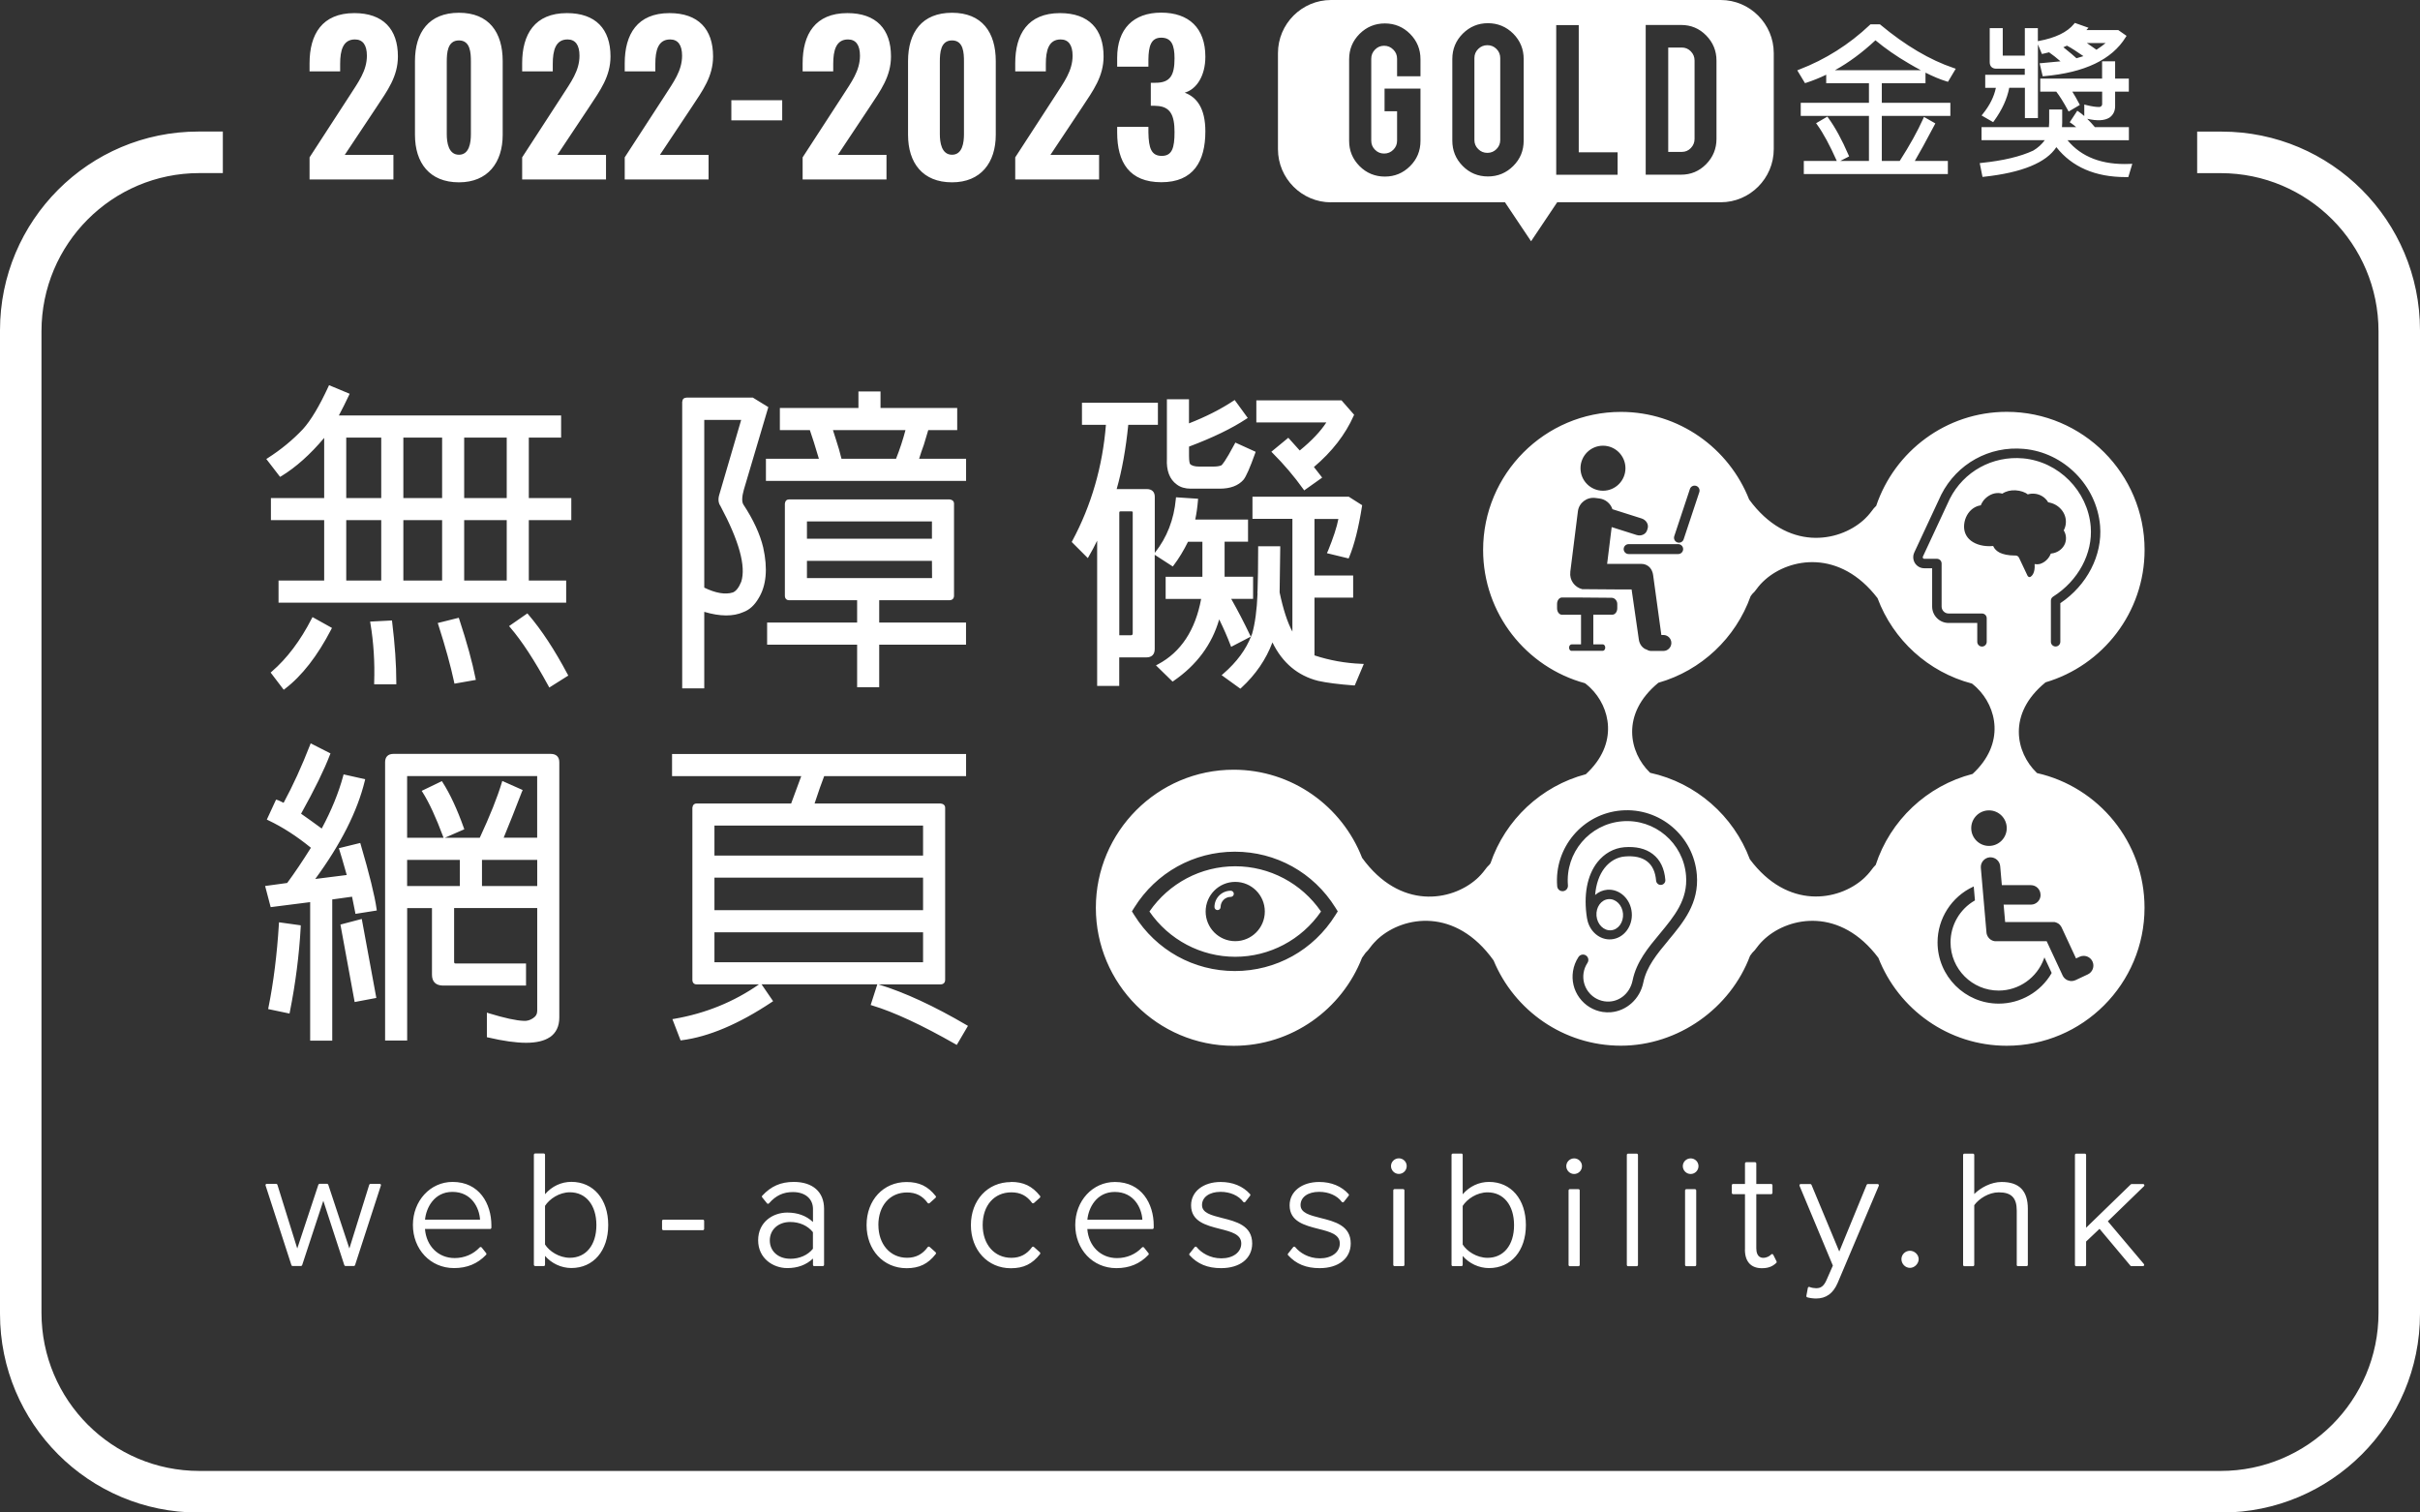 <svg width="120" height="75" viewBox="0 0 120 75" fill="none" xmlns="http://www.w3.org/2000/svg">
<rect x="0" y="0" width="120" height="75" fill="#333333" stroke="none"/>
<g clip-path="url(#clip0_958_101)">
<path d="M101.429 33.836C104.264 33.002 106.343 30.374 106.343 27.268C106.343 23.492 103.277 20.422 99.51 20.422C96.506 20.422 93.95 22.375 93.036 25.08C93.036 25.08 93.036 25.083 93.033 25.086C92.954 25.159 92.878 25.244 92.811 25.343C92.754 25.422 92.686 25.501 92.616 25.58C92.582 25.617 92.548 25.654 92.511 25.688C92.497 25.702 92.483 25.716 92.469 25.73C92.447 25.753 92.421 25.773 92.399 25.795C91.16 26.897 88.616 27.344 86.734 24.769C85.735 22.228 83.261 20.425 80.375 20.425C76.606 20.425 73.543 23.497 73.543 27.27C73.543 30.427 75.687 33.09 78.592 33.878C78.612 33.892 78.632 33.909 78.651 33.923C78.688 33.955 78.725 33.983 78.759 34.014C78.773 34.025 78.787 34.036 78.801 34.051C78.824 34.07 78.843 34.093 78.866 34.113C79.834 35.051 80.296 36.865 78.635 38.392C76.42 38.977 74.643 40.653 73.909 42.806C73.892 42.829 73.876 42.854 73.856 42.877C73.777 42.95 73.701 43.035 73.633 43.134C73.576 43.213 73.509 43.292 73.438 43.371C73.404 43.408 73.371 43.445 73.334 43.479C73.32 43.493 73.306 43.507 73.291 43.521C73.269 43.544 73.243 43.564 73.221 43.586C71.98 44.691 69.424 45.138 67.542 42.538C66.549 39.983 64.069 38.168 61.172 38.168C57.403 38.168 54.34 41.24 54.34 45.014C54.34 48.787 57.406 51.859 61.172 51.859C64.067 51.859 66.546 50.044 67.539 47.492C67.599 47.407 67.658 47.325 67.717 47.243C67.796 47.17 67.872 47.085 67.94 46.986C67.996 46.907 68.064 46.828 68.135 46.749C68.168 46.712 68.202 46.675 68.239 46.642C68.253 46.627 68.267 46.613 68.281 46.599C68.304 46.577 68.329 46.557 68.352 46.534C69.602 45.423 72.174 44.98 74.062 47.625C75.088 50.104 77.532 51.853 80.375 51.853C83.219 51.853 85.809 49.996 86.779 47.396C86.819 47.342 86.855 47.291 86.895 47.241C86.974 47.167 87.05 47.082 87.118 46.983C87.174 46.904 87.242 46.825 87.312 46.746C87.346 46.709 87.38 46.673 87.417 46.639C87.431 46.624 87.445 46.61 87.459 46.599C87.481 46.577 87.507 46.557 87.529 46.534C88.757 45.443 91.267 44.994 93.143 47.498C94.139 50.047 96.616 51.856 99.508 51.856C103.277 51.856 106.34 48.784 106.34 45.011C106.34 41.755 104.058 39.022 101.011 38.335C101 38.324 100.992 38.315 100.98 38.304C99.973 37.326 99.513 35.404 101.426 33.841L101.429 33.836ZM66.216 45.381C65.133 47.114 63.271 48.151 61.231 48.151C59.192 48.151 57.33 47.116 56.247 45.381L56.128 45.192L56.247 45.002C57.33 43.27 59.192 42.233 61.231 42.233C63.271 42.233 65.133 43.267 66.216 45.002L66.335 45.192L66.216 45.381ZM101.135 27.966C101.085 27.974 101.054 27.98 101.054 27.98C100.994 27.98 100.941 27.98 100.89 27.971C100.927 28.441 100.721 28.576 100.721 28.576C100.614 28.681 100.54 28.551 100.54 28.551L100.12 27.663C100.078 27.564 99.993 27.55 99.945 27.547C99.934 27.547 99.922 27.547 99.911 27.547C99.564 27.547 99.327 27.482 99.18 27.415C99.172 27.412 99.164 27.406 99.155 27.403C99.014 27.33 98.91 27.231 98.85 27.107C98.845 27.095 98.842 27.087 98.839 27.075C98.774 27.081 98.712 27.084 98.65 27.084C98.233 27.084 97.866 26.957 97.64 26.731C97.448 26.538 97.367 26.281 97.398 25.993C97.431 25.679 97.592 25.388 97.826 25.219C97.948 25.131 98.08 25.077 98.221 25.058C98.264 24.942 98.365 24.752 98.599 24.597C98.901 24.396 99.183 24.447 99.29 24.478C99.471 24.357 99.697 24.3 99.948 24.314C100.188 24.328 100.422 24.407 100.549 24.515C100.662 24.481 100.78 24.47 100.904 24.484C101.13 24.509 101.333 24.617 101.477 24.786C101.511 24.826 101.539 24.865 101.561 24.908C101.813 24.947 102.038 25.066 102.202 25.253C102.38 25.453 102.464 25.707 102.436 25.968C102.425 26.083 102.388 26.196 102.334 26.301C102.351 26.329 102.365 26.358 102.38 26.386C102.464 26.575 102.467 26.784 102.391 26.968C102.295 27.194 102.086 27.366 101.829 27.429C101.784 27.44 101.739 27.446 101.694 27.451C101.652 27.561 101.508 27.861 101.138 27.971L101.135 27.966ZM94.926 27.389L96.261 24.526C97.042 22.991 98.647 22.104 100.357 22.259C102.346 22.438 103.971 24.08 104.137 26.075C104.258 27.536 103.485 29.026 102.165 29.91V31.823C102.165 31.953 102.061 32.058 101.931 32.058C101.801 32.058 101.697 31.953 101.697 31.823V29.783C101.697 29.701 101.739 29.628 101.807 29.585C103.048 28.805 103.782 27.443 103.672 26.114C103.525 24.342 102.083 22.887 100.317 22.729C98.8 22.593 97.372 23.379 96.684 24.735L95.352 27.595C95.335 27.632 95.347 27.66 95.352 27.672C95.361 27.686 95.38 27.709 95.417 27.709H96.043C96.173 27.709 96.278 27.813 96.278 27.943V30.074C96.278 30.266 96.433 30.422 96.625 30.422H98.281C98.41 30.422 98.515 30.526 98.515 30.656V31.826C98.515 31.956 98.41 32.061 98.281 32.061C98.151 32.061 98.046 31.956 98.046 31.826V30.891H96.625C96.173 30.891 95.809 30.523 95.809 30.074V28.178H95.417C95.228 28.178 95.056 28.081 94.954 27.921C94.856 27.759 94.844 27.561 94.926 27.392V27.389ZM83.021 26.587L83.797 24.249C83.84 24.119 83.978 24.051 84.108 24.094C84.237 24.136 84.305 24.275 84.263 24.405L83.487 26.742C83.445 26.872 83.306 26.94 83.177 26.897C83.047 26.855 82.979 26.716 83.021 26.587ZM83.462 27.228C83.462 27.364 83.351 27.474 83.216 27.474H80.759C80.624 27.474 80.513 27.364 80.513 27.228C80.513 27.092 80.624 26.982 80.759 26.982H83.216C83.351 26.982 83.462 27.092 83.462 27.228ZM79.487 22.101C80.102 22.101 80.601 22.602 80.601 23.218C80.601 23.834 80.102 24.334 79.487 24.334C78.872 24.334 78.372 23.834 78.372 23.218C78.372 22.602 78.872 22.101 79.487 22.101ZM77.865 28.364L78.243 25.354C78.296 24.933 78.688 24.636 79.114 24.693L79.309 24.718C79.619 24.758 79.865 24.973 79.955 25.25L81.405 25.71C81.631 25.784 81.763 26.004 81.701 26.205L81.673 26.295C81.608 26.496 81.374 26.601 81.148 26.527L79.918 26.137L79.692 27.963H81.399C81.631 27.963 81.831 28.104 81.915 28.308C81.947 28.375 81.966 28.449 81.975 28.528L82.381 31.487H82.483C82.7 31.487 82.877 31.665 82.877 31.883C82.877 32.1 82.7 32.279 82.483 32.279H81.873C81.797 32.279 81.724 32.256 81.664 32.216C81.456 32.157 81.289 31.951 81.261 31.688L80.906 29.229H80.293L78.457 29.215C78.076 29.122 77.817 28.76 77.867 28.367L77.865 28.364ZM77.929 32.276C77.862 32.276 77.805 32.205 77.805 32.115C77.805 32.024 77.862 31.953 77.929 31.953H78.398V30.484H77.455C77.32 30.484 77.21 30.343 77.21 30.167V29.944C77.21 29.769 77.32 29.628 77.455 29.628H78.186L79.915 29.642C80.079 29.642 80.195 29.803 80.195 29.941V30.165C80.195 30.34 80.085 30.481 79.949 30.481H79.007V31.951H79.475C79.543 31.951 79.599 32.021 79.599 32.112C79.599 32.202 79.543 32.273 79.475 32.273H77.929V32.276ZM82.722 46.639C82.169 47.303 81.647 47.933 81.487 48.719C81.32 49.541 80.652 50.129 79.879 50.194C79.746 50.205 79.608 50.2 79.47 50.18C79.004 50.106 78.595 49.855 78.316 49.473C78.039 49.092 77.927 48.626 78 48.159C78.039 47.905 78.132 47.667 78.273 47.453C78.355 47.331 78.522 47.297 78.643 47.379C78.767 47.461 78.798 47.628 78.716 47.749C78.618 47.899 78.553 48.063 78.525 48.241C78.42 48.914 78.88 49.544 79.549 49.651C80.212 49.756 80.815 49.309 80.956 48.614C81.142 47.696 81.732 46.986 82.305 46.3C83.024 45.432 83.704 44.615 83.605 43.417C83.473 41.797 82.048 40.59 80.434 40.726C78.818 40.859 77.613 42.286 77.749 43.903C77.76 44.05 77.653 44.18 77.503 44.191C77.354 44.202 77.227 44.095 77.216 43.945C77.058 42.032 78.482 40.347 80.392 40.189C82.302 40.031 83.983 41.458 84.141 43.371C84.26 44.79 83.476 45.731 82.717 46.642L82.722 46.639ZM79.698 44.12C80.313 44.07 80.858 44.578 80.914 45.257C80.971 45.935 80.516 46.528 79.901 46.579C79.326 46.627 78.809 46.181 78.702 45.565C78.7 45.553 78.694 45.542 78.694 45.531C78.513 44.395 78.697 43.408 79.21 42.755C79.552 42.32 80.023 42.057 80.536 42.012C81.12 41.964 81.597 42.077 81.952 42.348C82.322 42.631 82.533 43.063 82.579 43.632C82.59 43.759 82.494 43.869 82.37 43.88C82.243 43.892 82.133 43.795 82.121 43.671C82.085 43.236 81.935 42.914 81.673 42.713C81.41 42.512 81.041 42.43 80.573 42.47C80.186 42.501 79.831 42.705 79.568 43.038C79.3 43.38 79.142 43.841 79.097 44.38C79.264 44.233 79.47 44.14 79.698 44.12ZM93.008 42.891C92.937 42.959 92.87 43.038 92.805 43.129C92.748 43.208 92.681 43.287 92.61 43.366C92.576 43.403 92.543 43.439 92.506 43.473C92.492 43.487 92.478 43.502 92.463 43.516C92.441 43.538 92.416 43.558 92.393 43.581C91.163 44.674 88.644 45.124 86.768 42.606C85.961 40.455 84.105 38.818 81.825 38.321C81.82 38.315 81.811 38.31 81.805 38.301C80.801 37.326 80.341 35.413 82.234 33.856C84.361 33.251 86.068 31.637 86.807 29.565C86.835 29.529 86.864 29.492 86.889 29.455C86.968 29.382 87.044 29.297 87.112 29.198C87.168 29.119 87.236 29.04 87.307 28.96C87.34 28.924 87.374 28.887 87.411 28.853C87.425 28.839 87.439 28.825 87.453 28.814C87.476 28.791 87.501 28.771 87.524 28.748C88.743 27.663 91.228 27.217 93.101 29.661C93.874 31.733 95.62 33.33 97.778 33.895C97.793 33.904 97.804 33.915 97.818 33.923C97.855 33.955 97.891 33.983 97.925 34.014C97.939 34.025 97.953 34.036 97.967 34.051C97.99 34.07 98.01 34.093 98.032 34.113C98.997 35.048 99.46 36.854 97.815 38.377C95.547 38.96 93.73 40.681 93.008 42.894V42.891ZM99.508 41.065C99.508 41.551 99.113 41.947 98.627 41.947C98.142 41.947 97.747 41.551 97.747 41.065C97.747 40.579 98.142 40.184 98.627 40.184C99.113 40.184 99.508 40.579 99.508 41.065ZM101.731 48.258C101.189 49.191 100.185 49.767 99.11 49.767C97.437 49.767 96.077 48.405 96.077 46.729C96.077 45.553 96.769 44.471 97.835 43.974L97.871 43.956L97.931 44.649L97.917 44.657C97.177 45.084 96.721 45.878 96.721 46.729C96.721 48.049 97.793 49.12 99.107 49.12C100.109 49.12 101.011 48.484 101.353 47.537L101.375 47.472L101.734 48.241L101.725 48.255L101.731 48.258ZM101.186 44.378C101.186 44.643 100.972 44.858 100.707 44.858H99.353L99.429 45.72H101.796C101.796 45.72 101.801 45.72 101.807 45.72C101.818 45.72 101.827 45.72 101.838 45.72C101.844 45.72 101.852 45.72 101.858 45.72C101.866 45.72 101.875 45.72 101.883 45.723C101.892 45.723 101.9 45.726 101.906 45.729C101.911 45.729 101.92 45.731 101.925 45.734C101.934 45.734 101.942 45.74 101.951 45.743C101.956 45.743 101.962 45.748 101.968 45.748C101.976 45.751 101.985 45.754 101.993 45.76C101.999 45.76 102.004 45.765 102.01 45.768C102.018 45.771 102.024 45.777 102.033 45.779C102.038 45.782 102.047 45.788 102.052 45.791C102.058 45.794 102.064 45.799 102.072 45.802C102.078 45.808 102.086 45.813 102.092 45.816C102.097 45.819 102.103 45.825 102.106 45.828C102.112 45.833 102.12 45.839 102.126 45.847C102.131 45.853 102.134 45.856 102.14 45.861C102.145 45.867 102.151 45.876 102.157 45.881C102.162 45.887 102.165 45.892 102.171 45.898C102.176 45.904 102.182 45.912 102.185 45.918C102.191 45.924 102.193 45.932 102.199 45.938C102.202 45.943 102.207 45.949 102.21 45.955C102.216 45.963 102.219 45.972 102.224 45.98C102.224 45.983 102.227 45.986 102.23 45.991L102.944 47.526L103.119 47.444C103.184 47.413 103.254 47.399 103.322 47.399C103.502 47.399 103.677 47.501 103.759 47.676C103.872 47.916 103.768 48.204 103.528 48.317L102.918 48.603C102.854 48.634 102.783 48.648 102.715 48.648C102.693 48.648 102.67 48.648 102.648 48.642C102.492 48.62 102.351 48.524 102.278 48.368L101.488 46.673H98.986C98.969 46.673 98.955 46.673 98.938 46.673C98.935 46.673 98.932 46.673 98.929 46.673C98.918 46.673 98.904 46.67 98.893 46.667C98.887 46.667 98.881 46.667 98.876 46.664C98.867 46.664 98.856 46.658 98.848 46.656C98.842 46.656 98.836 46.653 98.828 46.65C98.819 46.647 98.811 46.644 98.802 46.642C98.797 46.642 98.788 46.636 98.783 46.633C98.774 46.63 98.769 46.627 98.76 46.622C98.754 46.619 98.749 46.616 98.74 46.61C98.735 46.608 98.726 46.602 98.721 46.599C98.715 46.596 98.709 46.591 98.704 46.588C98.698 46.582 98.69 46.579 98.684 46.574C98.678 46.568 98.673 46.565 98.667 46.559C98.661 46.554 98.656 46.548 98.65 46.543C98.644 46.537 98.642 46.534 98.636 46.528C98.63 46.523 98.625 46.517 98.619 46.509C98.613 46.503 98.611 46.5 98.608 46.495C98.602 46.489 98.597 46.48 98.591 46.475C98.588 46.469 98.582 46.463 98.58 46.458C98.574 46.449 98.571 46.444 98.566 46.435C98.563 46.429 98.56 46.424 98.557 46.418C98.554 46.41 98.549 46.404 98.546 46.396C98.546 46.39 98.54 46.384 98.537 46.376C98.534 46.367 98.532 46.362 98.529 46.353C98.529 46.347 98.523 46.339 98.52 46.333C98.52 46.325 98.517 46.319 98.515 46.311C98.515 46.302 98.512 46.297 98.509 46.288C98.509 46.28 98.509 46.274 98.506 46.266C98.506 46.257 98.506 46.249 98.503 46.243C98.503 46.243 98.503 46.243 98.503 46.24L98.224 43.035C98.202 42.77 98.396 42.538 98.661 42.512C98.675 42.512 98.69 42.512 98.704 42.512C98.949 42.512 99.161 42.702 99.183 42.953L99.265 43.892H100.704C100.969 43.892 101.183 44.106 101.183 44.372L101.186 44.378ZM22.518 33.819C22.351 33.039 22.089 32.081 21.734 30.978L21.705 30.894L22.749 30.634L22.774 30.707C23.15 31.849 23.421 32.833 23.578 33.63L23.596 33.714L22.535 33.901L22.518 33.822V33.819ZM19.652 33.932H18.554V33.844C18.588 32.838 18.526 31.852 18.368 30.916L18.354 30.823L19.437 30.767L19.446 30.843C19.581 31.945 19.652 32.954 19.652 33.844V33.929V33.932ZM27.195 34.014C26.51 32.756 25.875 31.781 25.302 31.117L25.243 31.046L26.151 30.416L26.199 30.473C26.848 31.23 27.503 32.225 28.143 33.432L28.18 33.499L27.238 34.093L27.195 34.014ZM13.956 23.608C14.67 23.172 15.383 22.537 16.075 21.714V24.696H13.434V25.792H16.075V28.788H13.812V29.885H28.075V28.788H26.222V25.792H28.329V24.696H26.222V21.7H27.824V20.603H16.802C16.969 20.292 17.135 19.959 17.302 19.606L17.338 19.526L16.317 19.1L16.283 19.173C15.838 20.137 15.414 20.846 15.025 21.276C14.517 21.816 13.931 22.296 13.282 22.712L13.205 22.76L13.888 23.647L13.953 23.608H13.956ZM25.127 25.792V28.788H23.017V25.792H25.127ZM25.127 21.7V24.696H23.017V21.7H25.127ZM21.923 25.792V28.788H20.001V25.792H21.923ZM21.923 21.7V24.696H20.001V21.7H21.923ZM18.904 25.792V28.788H17.169V25.792H18.904ZM18.904 21.7V24.696H17.169V21.7H18.904ZM15.457 30.676L15.496 30.6L16.461 31.137L16.424 31.21C15.742 32.527 14.971 33.516 14.136 34.152L14.069 34.203L13.42 33.35L13.479 33.299C14.232 32.649 14.898 31.767 15.454 30.679L15.457 30.676ZM34.036 19.721C33.971 19.721 33.921 19.741 33.884 19.778C33.858 19.803 33.844 19.84 33.828 19.931V34.135H34.922V30.34C35.706 30.574 36.361 30.577 36.863 30.351C37.165 30.241 37.416 30.009 37.613 29.67C38 29.045 38.079 28.197 37.845 27.149C37.687 26.482 37.354 25.764 36.86 25.015C36.778 24.882 36.787 24.625 36.886 24.28L38.099 20.188L37.331 19.716H34.039L34.036 19.721ZM35.723 25.089C36.651 26.824 36.998 28.087 36.756 28.845C36.64 29.136 36.496 29.317 36.338 29.379C35.963 29.495 35.486 29.413 34.922 29.139V20.821H36.753L35.67 24.52C35.599 24.747 35.619 24.939 35.723 25.089ZM43.597 34.076V31.968H47.902V30.871H43.597V29.763H47.081C47.222 29.763 47.307 29.678 47.307 29.537V24.973C47.307 24.916 47.287 24.786 47.081 24.764H39.128C39.013 24.764 38.934 24.837 38.919 24.973V29.537C38.919 29.678 38.998 29.763 39.128 29.763H42.502V30.871H38.039V31.968H42.502V34.076H43.597ZM40.014 26.714V25.857H46.212V26.714H40.014ZM40.014 28.667V27.81H46.212L46.218 28.667H40.014ZM37.977 23.845H47.905V22.748H45.577C45.642 22.531 45.721 22.299 45.811 22.053C45.896 21.759 45.969 21.516 46.029 21.327H47.465V20.23H43.662V19.411H42.567V20.23H38.671V21.327H40.158C40.274 21.652 40.423 22.13 40.606 22.748H37.98V23.845H37.977ZM41.303 21.327H44.9C44.773 21.805 44.618 22.282 44.432 22.748H41.727C41.656 22.452 41.566 22.138 41.459 21.816C41.399 21.632 41.349 21.471 41.303 21.327ZM65.768 20.948H62.298V19.852H66.521L67.147 20.567L67.125 20.615C66.713 21.544 66.05 22.401 65.153 23.158C65.282 23.317 65.404 23.472 65.511 23.616L65.562 23.684L64.67 24.317L64.622 24.249C64.177 23.625 63.666 23.025 63.107 22.466L63.042 22.401L63.883 21.708L63.937 21.768C64.044 21.886 64.216 22.076 64.45 22.339C65.043 21.855 65.483 21.389 65.768 20.948ZM58.96 20.993C59.784 20.671 60.523 20.298 61.155 19.88L61.223 19.835L61.872 20.725L61.798 20.773C61.093 21.239 60.14 21.703 58.96 22.146V22.607C58.96 22.876 58.992 22.972 59.011 23.006C59.082 23.088 59.234 23.136 59.457 23.136H60.179C60.334 23.136 60.461 23.116 60.557 23.079C60.594 23.059 60.749 22.904 61.22 22.016L61.257 21.946L62.264 22.404L62.239 22.477C61.982 23.195 61.793 23.627 61.66 23.791C61.401 24.085 61.006 24.232 60.478 24.232H59.048C58.769 24.232 58.535 24.164 58.354 24.026C57.996 23.769 57.832 23.336 57.863 22.743V19.798H58.958V20.988L58.96 20.993ZM65.838 27.349C66.115 26.671 66.292 26.129 66.366 25.733H65.181V28.539H67.099V29.636H65.181V32.499C65.928 32.745 66.71 32.886 67.505 32.917L67.627 32.923L67.178 33.988H67.119C66.374 33.932 65.782 33.856 65.362 33.762C64.352 33.508 63.59 32.869 63.096 31.855C62.78 32.7 62.261 33.454 61.556 34.104L61.505 34.15L60.577 33.48L60.659 33.409C61.325 32.833 61.793 32.199 62.05 31.521C62.058 31.493 62.069 31.467 62.083 31.448C62.236 30.916 62.326 30.238 62.357 29.433C62.349 29.399 62.346 29.356 62.357 29.322C62.377 28.771 62.388 28.048 62.388 27.172V27.087H63.483V27.172C63.471 28.034 63.46 28.768 63.452 29.376C63.629 30.218 63.844 30.874 64.086 31.318V25.727H62.106V24.631H66.882L67.545 25.052L67.537 25.105C67.37 26.168 67.156 27.016 66.902 27.627L66.874 27.692L65.799 27.431L65.835 27.341L65.838 27.349ZM53.146 26.878L53.942 27.675L53.995 27.581C54.131 27.347 54.269 27.09 54.404 26.81V34.014H55.499V32.598H56.845C57.113 32.598 57.259 32.451 57.259 32.182V27.511L58.154 28.09L58.202 28.028C58.456 27.692 58.695 27.299 58.91 26.863H59.623V28.602H57.801V29.698H59.561C59.274 31.25 58.554 32.338 57.423 32.94L57.321 32.994L58.145 33.799L58.202 33.76C59.341 32.977 60.1 31.953 60.456 30.713C60.673 31.154 60.859 31.58 61.014 31.987L61.048 32.075L62.021 31.569L61.987 31.496C61.694 30.882 61.381 30.277 61.051 29.695H62.137V28.599H60.724V26.861H61.886V25.764H59.268C59.33 25.473 59.375 25.154 59.403 24.817L59.409 24.732L58.314 24.659L58.306 24.741C58.213 25.758 57.866 26.654 57.271 27.403L57.262 27.412V24.636C57.262 24.39 57.121 24.252 56.864 24.252H55.372C55.634 23.339 55.826 22.268 55.947 21.067H57.417V19.97H53.651V21.067H54.839C54.675 23.13 54.114 25.066 53.174 26.815L53.146 26.869V26.878ZM56.168 25.414V31.397C56.168 31.476 56.142 31.501 56.063 31.501H55.502V25.43C55.502 25.371 55.516 25.357 55.575 25.357H56.094C56.168 25.357 56.168 25.383 56.168 25.414ZM27.257 51.44C27.573 51.226 27.734 50.895 27.734 50.457V37.798C27.734 37.53 27.582 37.383 27.305 37.383H19.511C19.242 37.383 19.096 37.53 19.096 37.798V51.596H20.19V45.031H21.42V48.332C21.42 48.673 21.601 48.86 21.945 48.871H26.084V47.775H22.591C22.546 47.775 22.518 47.769 22.518 47.684V45.028H26.639V50.123C26.639 50.282 26.569 50.403 26.425 50.494C26.281 50.59 26.134 50.632 25.971 50.621C25.604 50.609 25.023 50.485 24.25 50.248L24.143 50.214V51.432L24.208 51.446C24.961 51.621 25.587 51.709 26.089 51.709C26.591 51.709 26.992 51.616 27.26 51.432L27.257 51.44ZM26.639 42.639V43.937H23.9V42.639H26.639ZM25.889 39.248L25.917 39.175L24.907 38.725L24.879 38.816C24.665 39.531 24.298 40.449 23.79 41.543H22.058L23.023 41.122L22.997 41.048C22.673 40.136 22.32 39.375 21.951 38.796L21.911 38.734L20.91 39.217L20.961 39.296C21.282 39.805 21.621 40.54 21.973 41.484L21.996 41.543H20.188V38.482H26.637V41.54H24.975C25.254 40.865 25.562 40.093 25.886 39.245L25.889 39.248ZM22.803 42.639V43.937H20.188V42.639H22.803ZM13.425 44.994L13.146 43.934L14.241 43.784C14.61 43.284 15.005 42.696 15.417 42.038C14.72 41.469 14.012 41.012 13.307 40.678L13.231 40.641L13.688 39.652L13.756 39.669C13.787 39.678 13.849 39.7 14.063 39.81C14.528 38.951 14.966 37.99 15.372 36.947L15.406 36.86L16.388 37.36L16.359 37.431C16.08 38.163 15.601 39.146 14.929 40.35C15.228 40.557 15.572 40.805 15.953 41.085C16.438 40.181 16.794 39.305 17.017 38.479L17.037 38.4L18.108 38.64L18.089 38.722C17.722 40.232 16.895 41.868 15.632 43.586L17.194 43.389C17.011 42.744 16.89 42.326 16.831 42.148L16.802 42.06L17.863 41.8L17.886 41.876C18.314 43.335 18.58 44.409 18.673 45.067L18.684 45.149L17.626 45.316L17.612 45.237C17.564 44.988 17.513 44.731 17.457 44.465L16.475 44.601V51.602H15.38V44.734L13.423 44.983L13.425 44.994ZM17.587 49.691L16.881 45.847L17.939 45.568L18.661 49.485L17.584 49.688L17.587 49.691ZM14.356 50.259L13.296 50.036L13.313 49.954C13.561 48.724 13.736 47.337 13.829 45.825L13.835 45.734L14.912 45.884V45.96C14.836 47.345 14.655 48.761 14.373 50.177L14.356 50.259ZM47.442 51.816L47.998 50.87L47.924 50.827C46.314 49.883 44.852 49.208 43.586 48.821L43.557 48.812H46.641C46.782 48.812 46.867 48.727 46.867 48.586V40.053C46.867 39.997 46.847 39.867 46.641 39.844H40.392C40.587 39.254 40.742 38.807 40.869 38.485H47.905V37.388H33.325V38.485H39.732C39.566 38.934 39.396 39.386 39.23 39.844H34.541C34.426 39.844 34.347 39.918 34.333 40.053V48.586C34.333 48.727 34.411 48.812 34.541 48.812H37.636C36.398 49.677 34.99 50.251 33.444 50.519L33.342 50.536L33.748 51.59L33.813 51.582C35.139 51.412 36.637 50.779 38.265 49.694L38.336 49.646L37.763 48.809H43.504L43.174 49.835L43.255 49.861C44.325 50.183 45.71 50.827 47.371 51.774L47.442 51.813V51.816ZM35.427 42.425V40.938H45.772V42.425H35.427ZM35.427 45.132V43.521H45.772V45.132H35.427ZM35.427 47.715V46.229H45.772V47.715H35.427ZM13.236 58.704H13.694C13.722 58.704 13.747 58.721 13.756 58.749L14.74 61.909L15.787 58.746C15.795 58.721 15.821 58.701 15.849 58.701H16.215C16.244 58.701 16.266 58.718 16.278 58.746L17.324 61.909L18.309 58.749C18.317 58.724 18.343 58.704 18.371 58.704H18.828C18.848 58.704 18.867 58.712 18.879 58.729C18.89 58.746 18.895 58.766 18.887 58.786L17.606 62.734C17.598 62.76 17.573 62.779 17.544 62.779H17.135C17.107 62.779 17.082 62.762 17.073 62.734L16.032 59.543L14.983 62.734C14.974 62.76 14.949 62.779 14.921 62.779H14.512C14.483 62.779 14.458 62.762 14.45 62.734L13.169 58.786C13.163 58.766 13.166 58.746 13.177 58.729C13.188 58.712 13.208 58.704 13.228 58.704H13.236ZM24.366 60.877V60.764C24.366 59.69 23.77 58.608 22.442 58.608C21.339 58.608 20.475 59.543 20.475 60.742C20.475 61.94 21.333 62.881 22.515 62.881C23.161 62.881 23.68 62.666 24.103 62.223C24.126 62.2 24.126 62.163 24.106 62.138L23.886 61.861C23.875 61.847 23.858 61.838 23.838 61.835C23.816 61.835 23.801 61.841 23.787 61.855C23.471 62.194 23.028 62.384 22.546 62.384C21.739 62.384 21.141 61.796 21.073 60.942H24.301C24.337 60.942 24.366 60.914 24.366 60.877ZM22.433 59.102C23.39 59.102 23.77 59.902 23.804 60.479H21.076C21.13 59.902 21.522 59.102 22.436 59.102H22.433ZM26.538 62.782H26.961C26.998 62.782 27.026 62.754 27.026 62.717V62.276C27.35 62.652 27.835 62.878 28.332 62.878C29.424 62.878 30.16 62.022 30.16 60.744C30.16 59.467 29.427 58.605 28.332 58.605C27.83 58.605 27.364 58.825 27.026 59.218V57.263C27.026 57.226 26.998 57.197 26.961 57.197H26.538C26.501 57.197 26.473 57.226 26.473 57.263V62.714C26.473 62.751 26.501 62.779 26.538 62.779V62.782ZM27.026 61.711V59.795C27.24 59.459 27.726 59.122 28.259 59.122C29.057 59.122 29.573 59.761 29.573 60.75C29.573 61.739 29.057 62.37 28.259 62.37C27.72 62.37 27.235 62.042 27.026 61.711ZM34.852 60.479C34.888 60.479 34.916 60.507 34.916 60.544V60.937C34.916 60.973 34.888 61.002 34.852 61.002H32.894C32.857 61.002 32.829 60.973 32.829 60.937V60.544C32.829 60.507 32.857 60.479 32.894 60.479H34.852ZM40.375 62.782H40.798C40.835 62.782 40.863 62.754 40.863 62.717V59.939C40.863 59.105 40.302 58.608 39.362 58.608C38.716 58.608 38.234 58.82 37.797 59.292C37.774 59.314 37.774 59.351 37.797 59.377L38.034 59.67C38.045 59.685 38.062 59.693 38.082 59.693C38.099 59.693 38.118 59.685 38.133 59.67C38.471 59.283 38.838 59.111 39.317 59.111C39.924 59.111 40.313 59.441 40.313 59.953V60.597C39.98 60.284 39.554 60.128 39.038 60.128C38.322 60.128 37.594 60.6 37.594 61.502C37.594 62.403 38.338 62.881 39.038 62.881C39.554 62.881 39.972 62.726 40.313 62.409V62.72C40.313 62.757 40.341 62.785 40.378 62.785L40.375 62.782ZM39.185 62.418C38.59 62.418 38.172 62.044 38.172 61.51C38.172 60.976 38.59 60.595 39.185 60.595C39.645 60.595 40.054 60.778 40.31 61.1V61.923C40.056 62.239 39.647 62.42 39.185 62.42V62.418ZM43.557 60.742C43.557 61.7 44.141 62.37 44.979 62.37C45.411 62.37 45.744 62.197 46.003 61.841C46.014 61.827 46.032 61.816 46.048 61.816C46.065 61.816 46.085 61.818 46.099 61.833L46.393 62.095C46.418 62.118 46.421 62.158 46.401 62.183C46.017 62.675 45.586 62.887 44.954 62.887C43.806 62.887 42.971 61.985 42.971 60.747C42.971 59.509 43.803 58.613 44.954 58.613C45.58 58.613 46.012 58.82 46.398 59.309C46.421 59.334 46.415 59.374 46.39 59.396L46.096 59.659C46.096 59.659 46.065 59.676 46.046 59.676C46.029 59.676 46.012 59.665 46 59.651C45.741 59.295 45.416 59.131 44.976 59.131C44.127 59.131 43.555 59.781 43.555 60.75L43.557 60.742ZM50.128 58.608C50.754 58.608 51.186 58.814 51.572 59.303C51.595 59.328 51.589 59.368 51.564 59.391L51.27 59.654C51.27 59.654 51.239 59.67 51.219 59.67C51.203 59.67 51.186 59.659 51.174 59.645C50.915 59.289 50.59 59.125 50.15 59.125C49.301 59.125 48.728 59.775 48.728 60.744C48.728 61.714 49.312 62.372 50.15 62.372C50.582 62.372 50.915 62.2 51.174 61.844C51.186 61.83 51.203 61.818 51.219 61.818C51.236 61.818 51.256 61.821 51.27 61.835L51.564 62.098C51.589 62.121 51.592 62.16 51.572 62.186C51.188 62.678 50.757 62.889 50.125 62.889C48.977 62.889 48.144 61.988 48.144 60.75C48.144 59.512 48.977 58.616 50.125 58.616L50.128 58.608ZM57.209 60.88V60.767C57.209 59.693 56.613 58.611 55.285 58.611C54.181 58.611 53.318 59.546 53.318 60.744C53.318 61.943 54.176 62.884 55.358 62.884C56.004 62.884 56.523 62.669 56.946 62.225C56.969 62.203 56.969 62.166 56.949 62.141L56.729 61.864C56.718 61.849 56.701 61.841 56.681 61.838C56.664 61.838 56.644 61.844 56.63 61.858C56.314 62.197 55.871 62.386 55.389 62.386C54.582 62.386 53.984 61.799 53.916 60.945H57.144C57.18 60.945 57.209 60.917 57.209 60.88ZM55.276 59.105C56.233 59.105 56.613 59.905 56.647 60.482H53.919C53.973 59.905 54.365 59.105 55.279 59.105H55.276ZM61.55 61.657C61.55 61.205 61.054 61.078 60.481 60.934C59.815 60.764 59.062 60.575 59.062 59.769C59.062 59.085 59.666 58.611 60.529 58.611C61.13 58.611 61.635 58.82 61.987 59.213C62.007 59.235 62.01 59.272 61.987 59.295L61.751 59.597C61.739 59.614 61.719 59.622 61.7 59.622C61.68 59.622 61.66 59.611 61.649 59.597C61.42 59.286 61 59.1 60.526 59.1C59.973 59.1 59.604 59.362 59.604 59.755C59.604 60.148 60.066 60.261 60.599 60.397C61.299 60.572 62.092 60.77 62.092 61.66C62.092 62.403 61.488 62.884 60.551 62.884C59.88 62.884 59.384 62.68 58.986 62.242C58.966 62.22 58.963 62.183 58.986 62.16L59.24 61.841C59.265 61.81 59.316 61.81 59.341 61.841C59.556 62.109 59.987 62.398 60.563 62.398C61.138 62.398 61.55 62.101 61.55 61.66V61.657ZM66.436 61.657C66.436 61.205 65.94 61.078 65.367 60.934C64.701 60.764 63.948 60.575 63.948 59.769C63.948 59.085 64.552 58.611 65.415 58.611C66.016 58.611 66.521 58.82 66.874 59.213C66.893 59.235 66.896 59.272 66.874 59.295L66.637 59.597C66.625 59.614 66.606 59.622 66.586 59.622C66.566 59.622 66.546 59.611 66.535 59.597C66.306 59.286 65.886 59.1 65.412 59.1C64.859 59.1 64.49 59.362 64.49 59.755C64.49 60.148 64.952 60.261 65.486 60.397C66.185 60.572 66.978 60.77 66.978 61.66C66.978 62.403 66.374 62.884 65.438 62.884C64.766 62.884 64.27 62.68 63.872 62.242C63.852 62.22 63.849 62.183 63.872 62.16L64.126 61.841C64.151 61.81 64.202 61.81 64.227 61.841C64.442 62.109 64.873 62.398 65.449 62.398C66.024 62.398 66.436 62.101 66.436 61.66V61.657ZM69.641 59.029V62.72C69.641 62.757 69.613 62.785 69.576 62.785H69.153C69.116 62.785 69.088 62.757 69.088 62.72V59.029C69.088 58.992 69.116 58.964 69.153 58.964H69.576C69.613 58.964 69.641 58.992 69.641 59.029ZM69.754 57.822C69.754 58.037 69.579 58.212 69.365 58.212C69.15 58.212 68.975 58.034 68.975 57.822C68.975 57.61 69.153 57.438 69.365 57.438C69.576 57.438 69.754 57.607 69.754 57.822ZM72.465 57.203H72.042C72.005 57.203 71.977 57.231 71.977 57.268V62.72C71.977 62.757 72.005 62.785 72.042 62.785H72.465C72.502 62.785 72.53 62.757 72.53 62.72V62.279C72.854 62.655 73.34 62.881 73.836 62.881C74.928 62.881 75.664 62.025 75.664 60.747C75.664 59.47 74.93 58.608 73.836 58.608C73.334 58.608 72.868 58.828 72.53 59.221V57.265C72.53 57.229 72.502 57.2 72.465 57.2V57.203ZM72.53 61.714V59.798C72.744 59.461 73.229 59.125 73.763 59.125C74.561 59.125 75.077 59.764 75.077 60.753C75.077 61.742 74.561 62.372 73.763 62.372C73.224 62.372 72.739 62.044 72.53 61.714ZM78.446 57.825C78.446 58.04 78.271 58.215 78.056 58.215C77.842 58.215 77.667 58.037 77.667 57.825C77.667 57.613 77.845 57.441 78.056 57.441C78.268 57.441 78.446 57.61 78.446 57.825ZM78.333 59.032V62.723C78.333 62.76 78.305 62.788 78.268 62.788H77.845C77.808 62.788 77.78 62.76 77.78 62.723V59.032C77.78 58.995 77.808 58.967 77.845 58.967H78.268C78.305 58.967 78.333 58.995 78.333 59.032ZM81.157 57.206C81.193 57.206 81.222 57.234 81.222 57.271V62.723C81.222 62.76 81.193 62.788 81.157 62.788H80.734C80.697 62.788 80.669 62.76 80.669 62.723V57.271C80.669 57.234 80.697 57.206 80.734 57.206H81.157ZM84.223 57.825C84.223 58.04 84.048 58.215 83.834 58.215C83.619 58.215 83.445 58.037 83.445 57.825C83.445 57.613 83.622 57.441 83.834 57.441C84.045 57.441 84.223 57.61 84.223 57.825ZM84.11 59.032V62.723C84.11 62.76 84.082 62.788 84.045 62.788H83.622C83.586 62.788 83.557 62.76 83.557 62.723V59.032C83.557 58.995 83.586 58.967 83.622 58.967H84.045C84.082 58.967 84.11 58.995 84.11 59.032ZM86.528 61.962V59.215H85.938C85.902 59.215 85.874 59.187 85.874 59.15V58.775C85.874 58.738 85.902 58.709 85.938 58.709H86.528V57.695C86.528 57.658 86.556 57.63 86.593 57.63H87.025C87.061 57.63 87.089 57.658 87.089 57.695V58.709H87.826C87.862 58.709 87.891 58.738 87.891 58.775V59.15C87.891 59.187 87.862 59.215 87.826 59.215H87.089V61.898C87.089 62.076 87.135 62.372 87.433 62.372C87.611 62.372 87.755 62.282 87.826 62.206C87.84 62.189 87.862 62.183 87.882 62.186C87.902 62.189 87.922 62.203 87.93 62.22L88.094 62.548C88.105 62.573 88.102 62.604 88.08 62.624C87.885 62.808 87.673 62.887 87.366 62.887C86.824 62.887 86.525 62.559 86.525 61.965L86.528 61.962ZM90.588 63.435L90.886 62.757L89.233 58.8C89.225 58.78 89.228 58.758 89.239 58.741C89.25 58.724 89.27 58.712 89.293 58.712H89.767C89.792 58.712 89.817 58.729 89.826 58.752L91.203 62.059L92.562 58.752C92.573 58.727 92.596 58.712 92.621 58.712H93.104C93.126 58.712 93.146 58.724 93.157 58.741C93.169 58.758 93.172 58.78 93.163 58.8L91.124 63.616C90.901 64.136 90.551 64.39 90.052 64.39C89.913 64.39 89.727 64.365 89.617 64.331C89.586 64.322 89.566 64.288 89.572 64.257L89.645 63.865C89.648 63.845 89.662 63.828 89.679 63.819C89.696 63.811 89.716 63.811 89.736 63.819C89.817 63.856 89.961 63.879 90.052 63.879C90.269 63.879 90.435 63.805 90.588 63.435ZM94.709 62.022C94.938 62.022 95.141 62.217 95.141 62.437C95.141 62.658 94.94 62.87 94.709 62.87C94.478 62.87 94.286 62.672 94.286 62.437C94.286 62.203 94.481 62.022 94.709 62.022ZM100.004 62.723V60.032C100.004 59.396 99.739 59.125 99.113 59.125C98.616 59.125 98.128 59.441 97.897 59.761V62.723C97.897 62.76 97.869 62.788 97.832 62.788H97.409C97.372 62.788 97.344 62.76 97.344 62.723V57.271C97.344 57.234 97.372 57.206 97.409 57.206H97.832C97.869 57.206 97.897 57.234 97.897 57.271V59.207C98.207 58.902 98.724 58.611 99.251 58.611C100.128 58.611 100.554 59.046 100.554 59.942V62.72C100.554 62.757 100.526 62.785 100.489 62.785H100.066C100.03 62.785 100.001 62.757 100.001 62.72L100.004 62.723ZM106.315 58.82L104.521 60.561L106.309 62.68C106.326 62.7 106.329 62.726 106.318 62.748C106.307 62.771 106.284 62.785 106.259 62.785H105.689C105.669 62.785 105.652 62.776 105.641 62.762L104.109 60.934L103.443 61.564V62.723C103.443 62.76 103.415 62.788 103.378 62.788H102.955C102.918 62.788 102.89 62.76 102.89 62.723V57.271C102.89 57.234 102.918 57.206 102.955 57.206H103.378C103.415 57.206 103.443 57.234 103.443 57.271V60.88L105.66 58.729C105.66 58.729 105.689 58.712 105.706 58.712H106.27C106.295 58.712 106.321 58.729 106.329 58.752C106.338 58.777 106.332 58.803 106.315 58.823V58.82ZM61.181 44.321C61.181 44.406 61.113 44.474 61.028 44.474C60.89 44.474 60.763 44.53 60.673 44.621C60.583 44.711 60.526 44.838 60.526 44.977C60.526 45.062 60.458 45.129 60.374 45.129C60.289 45.129 60.221 45.062 60.221 44.977C60.221 44.53 60.583 44.169 61.028 44.169C61.113 44.169 61.181 44.236 61.181 44.321ZM61.251 42.956C59.553 42.956 57.965 43.795 56.997 45.2C57.965 46.605 59.553 47.444 61.251 47.444C62.949 47.444 64.538 46.605 65.505 45.2C64.538 43.795 62.949 42.956 61.251 42.956ZM61.251 46.67C60.441 46.67 59.784 46.011 59.784 45.2C59.784 44.389 60.441 43.73 61.251 43.73C62.061 43.73 62.718 44.389 62.718 45.2C62.718 46.011 62.061 46.67 61.251 46.67ZM79.165 45.412C79.131 44.985 79.396 44.615 79.757 44.587C80.121 44.556 80.443 44.878 80.48 45.305C80.513 45.731 80.248 46.102 79.887 46.13C79.526 46.161 79.202 45.839 79.165 45.412ZM19.511 8.9H15.35V7.803L17.33 4.754C17.762 4.078 18.193 3.516 18.193 2.761C18.193 2.238 17.993 1.956 17.601 1.956C17.008 1.956 16.867 2.498 16.867 3.165V3.538H15.35V3.137C15.35 1.699 15.973 0.65 17.57 0.65C18.997 0.65 19.731 1.444 19.731 2.795C19.731 3.793 19.217 4.485 18.664 5.322L17.096 7.679H19.508V8.908L19.511 8.9ZM22.758 9.041C24.185 9.041 24.927 8.066 24.927 6.684V3.03C24.927 1.6 24.244 0.633 22.758 0.633C21.271 0.633 20.577 1.6 20.577 3.03V6.684C20.577 8.075 21.299 9.041 22.758 9.041ZM22.154 3.061C22.154 2.628 22.185 2.004 22.758 2.004C23.33 2.004 23.35 2.628 23.35 3.061V6.656C23.35 7.057 23.279 7.673 22.758 7.673C22.236 7.673 22.154 7.06 22.154 6.656V3.061ZM30.053 8.9H25.892V7.803L27.872 4.754C28.304 4.078 28.735 3.516 28.735 2.761C28.735 2.238 28.535 1.956 28.143 1.956C27.551 1.956 27.41 2.498 27.41 3.165V3.538H25.892V3.137C25.892 1.699 26.515 0.65 28.112 0.65C29.54 0.65 30.273 1.444 30.273 2.795C30.273 3.793 29.759 4.485 29.207 5.322L27.638 7.679H30.05V8.908L30.053 8.9ZM35.139 8.9H30.978V7.803L32.959 4.754C33.39 4.078 33.822 3.516 33.822 2.761C33.822 2.238 33.622 1.956 33.229 1.956C32.637 1.956 32.496 2.498 32.496 3.165V3.538H30.978V3.137C30.978 1.699 31.602 0.65 33.198 0.65C34.626 0.65 35.359 1.444 35.359 2.795C35.359 3.793 34.846 4.485 34.293 5.322L32.724 7.679H35.136V8.908L35.139 8.9ZM38.787 5.969H36.265V4.971H38.787V5.969ZM43.961 8.9H39.8V7.803L41.78 4.754C42.212 4.078 42.643 3.516 42.643 2.761C42.643 2.238 42.443 1.956 42.051 1.956C41.459 1.956 41.317 2.498 41.317 3.165V3.538H39.8V3.137C39.8 1.699 40.423 0.65 42.02 0.65C43.447 0.65 44.181 1.444 44.181 2.795C44.181 3.793 43.667 4.485 43.114 5.322L41.546 7.679H43.958V8.908L43.961 8.9ZM47.208 9.041C48.635 9.041 49.377 8.066 49.377 6.684V3.03C49.377 1.6 48.694 0.633 47.208 0.633C45.721 0.633 45.027 1.6 45.027 3.03V6.684C45.027 8.075 45.749 9.041 47.208 9.041ZM46.604 3.061C46.604 2.628 46.635 2.004 47.208 2.004C47.781 2.004 47.8 2.628 47.8 3.061V6.656C47.8 7.057 47.73 7.673 47.208 7.673C46.686 7.673 46.604 7.06 46.604 6.656V3.061ZM54.503 8.9H50.342V7.803L52.322 4.754C52.754 4.078 53.186 3.516 53.186 2.761C53.186 2.238 52.985 1.956 52.593 1.956C52.001 1.956 51.86 2.498 51.86 3.165V3.538H50.342V3.137C50.342 1.699 50.965 0.65 52.562 0.65C53.99 0.65 54.723 1.444 54.723 2.795C54.723 3.793 54.21 4.485 53.657 5.322L52.088 7.679H54.5V8.908L54.503 8.9ZM55.397 6.574V6.291H56.946V6.563C56.958 7.357 57.096 7.73 57.609 7.73C58.123 7.73 58.241 7.328 58.241 6.551C58.241 5.734 58.049 5.274 57.336 5.251C57.316 5.243 57.175 5.243 57.065 5.243V4.104H57.307C58.029 4.104 58.241 3.731 58.241 2.894C58.241 2.238 58.092 1.868 57.578 1.868C57.065 1.868 56.955 2.312 56.946 2.945V3.307H55.397V2.863C55.397 1.433 56.201 0.627 57.578 0.627C58.955 0.627 59.77 1.393 59.77 2.812C59.77 3.767 59.327 4.432 58.746 4.595C59.339 4.816 59.77 5.361 59.77 6.517C59.77 7.998 59.178 9.036 57.589 9.036C56.001 9.036 55.397 8.049 55.397 6.568V6.574ZM73.3 7.393C73.173 7.269 73.111 7.119 73.111 6.941V2.88C73.111 2.702 73.173 2.552 73.3 2.428C73.427 2.303 73.576 2.241 73.754 2.241C73.932 2.241 74.081 2.303 74.206 2.428C74.33 2.552 74.392 2.702 74.392 2.88V6.941C74.392 7.119 74.33 7.269 74.206 7.393C74.081 7.518 73.932 7.58 73.754 7.58C73.576 7.58 73.424 7.518 73.3 7.393ZM83.397 7.532H82.722V2.357H83.397C83.569 2.357 83.718 2.419 83.842 2.546C83.966 2.674 84.028 2.823 84.028 3.001V6.888C84.028 7.063 83.966 7.213 83.845 7.34C83.724 7.467 83.574 7.532 83.397 7.532ZM65.993 10.03H74.626L75.39 11.172L75.921 11.963L76.451 11.172L77.216 10.03H85.326C86.771 10.03 87.955 8.846 87.955 7.396V2.634C87.955 1.187 86.773 0 85.326 0H65.999C64.555 0 63.37 1.184 63.37 2.634V7.399C63.37 8.846 64.552 10.033 65.999 10.033L65.993 10.03ZM81.605 1.238H83.36C83.848 1.238 84.263 1.41 84.604 1.758C84.945 2.106 85.115 2.521 85.115 3.007V6.888C85.115 7.376 84.942 7.795 84.601 8.142C84.257 8.49 83.845 8.662 83.36 8.662H81.605V1.238ZM77.168 1.244H78.285V7.552H80.212V8.665H77.168V1.244ZM72.016 2.925C72.016 2.431 72.191 2.012 72.535 1.667C72.882 1.323 73.297 1.15 73.782 1.15C74.268 1.15 74.694 1.326 75.038 1.67C75.382 2.018 75.554 2.436 75.554 2.925V6.975C75.554 7.47 75.382 7.888 75.035 8.233C74.688 8.578 74.27 8.75 73.782 8.75C73.294 8.75 72.871 8.578 72.53 8.23C72.186 7.882 72.016 7.464 72.016 6.975V2.925ZM66.899 2.936C66.899 2.442 67.074 2.024 67.418 1.679C67.765 1.334 68.183 1.162 68.671 1.162C69.159 1.162 69.582 1.337 69.923 1.682C70.267 2.029 70.437 2.448 70.437 2.936V3.784H69.277V2.914C69.277 2.736 69.215 2.583 69.088 2.459C68.961 2.332 68.812 2.269 68.634 2.269C68.456 2.269 68.307 2.332 68.183 2.459C68.058 2.586 67.996 2.736 67.996 2.914V6.975C67.996 7.153 68.058 7.303 68.183 7.427C68.307 7.552 68.456 7.614 68.634 7.614C68.812 7.614 68.964 7.552 69.088 7.427C69.215 7.303 69.277 7.153 69.277 6.975V5.517H68.656V4.392H70.437V6.986C70.437 7.481 70.264 7.899 69.918 8.241C69.57 8.586 69.156 8.756 68.671 8.756C68.185 8.756 67.759 8.583 67.415 8.236C67.071 7.888 66.899 7.473 66.899 6.986V2.936ZM89.575 4.101C89.905 3.993 90.232 3.861 90.556 3.705V4.129H92.675V5.099H89.293V5.746H92.675V7.981H91.253L91.693 7.755L91.659 7.679C91.338 6.933 91.002 6.317 90.661 5.848L90.613 5.782L90.054 6.11L90.111 6.189C90.407 6.599 90.731 7.196 91.073 7.964L91.081 7.981H89.445V8.629H96.588V7.981H94.949C95.175 7.597 95.505 6.998 95.928 6.195L95.967 6.119L95.403 5.797L95.364 5.887C95.087 6.503 94.698 7.207 94.201 7.981H93.313V5.746H96.712V5.099H93.313V4.129H95.479V3.603C95.866 3.796 96.216 3.943 96.526 4.036L96.594 4.056L96.98 3.408L96.876 3.372C95.699 2.976 94.478 2.255 93.245 1.227L93.22 1.207H92.748L92.723 1.232C91.693 2.207 90.514 2.951 89.219 3.448L89.121 3.488L89.504 4.123L89.572 4.101H89.575ZM92.997 1.998C93.49 2.408 94.043 2.792 94.647 3.143C94.856 3.267 95.056 3.38 95.251 3.482H90.988C91.682 3.098 92.353 2.6 92.997 1.998ZM101.389 6.95H98.258V6.303H101.598C101.607 6.229 101.612 6.156 101.612 6.082V5.429H102.258V6.082L102.247 6.303H102.949C102.868 6.229 102.786 6.167 102.704 6.11L102.631 6.062L103.006 5.491L103.082 5.542C103.169 5.602 103.26 5.672 103.353 5.754V5.183L103.463 5.212C103.734 5.279 103.942 5.308 104.095 5.305C104.154 5.302 104.194 5.277 104.227 5.223C104.233 5.209 104.239 5.189 104.239 5.166V4.545H102.76C102.87 4.72 102.983 4.915 103.093 5.127L103.133 5.203L102.577 5.531L102.532 5.449C102.326 5.07 102.134 4.765 101.965 4.545H101.169V3.897H104.236V3.041H104.882V3.897H105.562V4.545H104.882V5.285C104.876 5.522 104.78 5.706 104.6 5.833C104.352 5.986 103.99 6.003 103.497 5.89C103.621 6.011 103.748 6.15 103.88 6.305H105.565V6.953H102.521C103.212 7.792 104.25 8.185 105.607 8.128L105.734 8.123L105.536 8.781H105.471C105.449 8.781 105.426 8.781 105.401 8.781C103.9 8.781 102.746 8.284 101.968 7.297C101.466 8.066 100.261 8.561 98.388 8.764L98.306 8.773L98.168 8.089L98.266 8.077C99.327 7.967 100.188 7.764 100.822 7.467C101.048 7.334 101.243 7.159 101.395 6.95H101.389ZM98.887 5.986C99.276 5.446 99.528 4.898 99.632 4.352H100.408V5.856H101.054V2.202L101.251 2.676L101.325 2.662C101.412 2.643 101.508 2.62 101.607 2.594C101.796 2.727 101.985 2.874 102.174 3.041C101.911 3.069 101.601 3.1 101.243 3.129L101.138 3.137L101.291 3.782L101.367 3.776C103.37 3.601 104.727 2.951 105.404 1.848L105.449 1.778L105.04 1.492H103.457L103.562 1.376L102.885 1.136L102.845 1.184C102.512 1.594 101.925 1.879 101.096 2.032L101.051 2.041V1.396H100.405V2.758H99.31V1.396H98.664V3.086C98.664 3.281 98.777 3.4 98.975 3.406H100.402V3.708H98.441V4.355H98.969C98.879 4.793 98.664 5.226 98.326 5.644L98.261 5.726L98.834 6.057L98.882 5.992L98.887 5.986ZM104.411 2.134C104.295 2.233 104.143 2.346 103.957 2.467C103.813 2.363 103.652 2.253 103.48 2.134H104.414H104.411ZM102.495 2.264C102.718 2.385 102.992 2.561 103.311 2.784C103.198 2.821 103.085 2.855 102.966 2.888C102.814 2.75 102.645 2.606 102.459 2.459L102.315 2.343C102.374 2.318 102.433 2.289 102.495 2.264ZM120 16.381V65.148C120 70.591 115.596 75.003 110.163 75.003H9.837C4.404 75.003 0 70.591 0 65.148V16.378C0 10.938 4.404 6.523 9.837 6.523H11.05V8.583H9.885C5.56 8.583 2.057 12.096 2.057 16.426V65.097C2.057 69.43 5.563 72.94 9.885 72.94H110.115C114.44 72.94 117.943 69.427 117.943 65.097V16.429C117.943 12.096 114.437 8.586 110.115 8.586H108.95V6.526H110.163C115.596 6.526 120 10.938 120 16.381Z" fill="white"/>
</g>
<defs>
<clipPath id="clip0_958_101">
<rect width="120" height="75" fill="white"/>
</clipPath>
</defs>
</svg>
